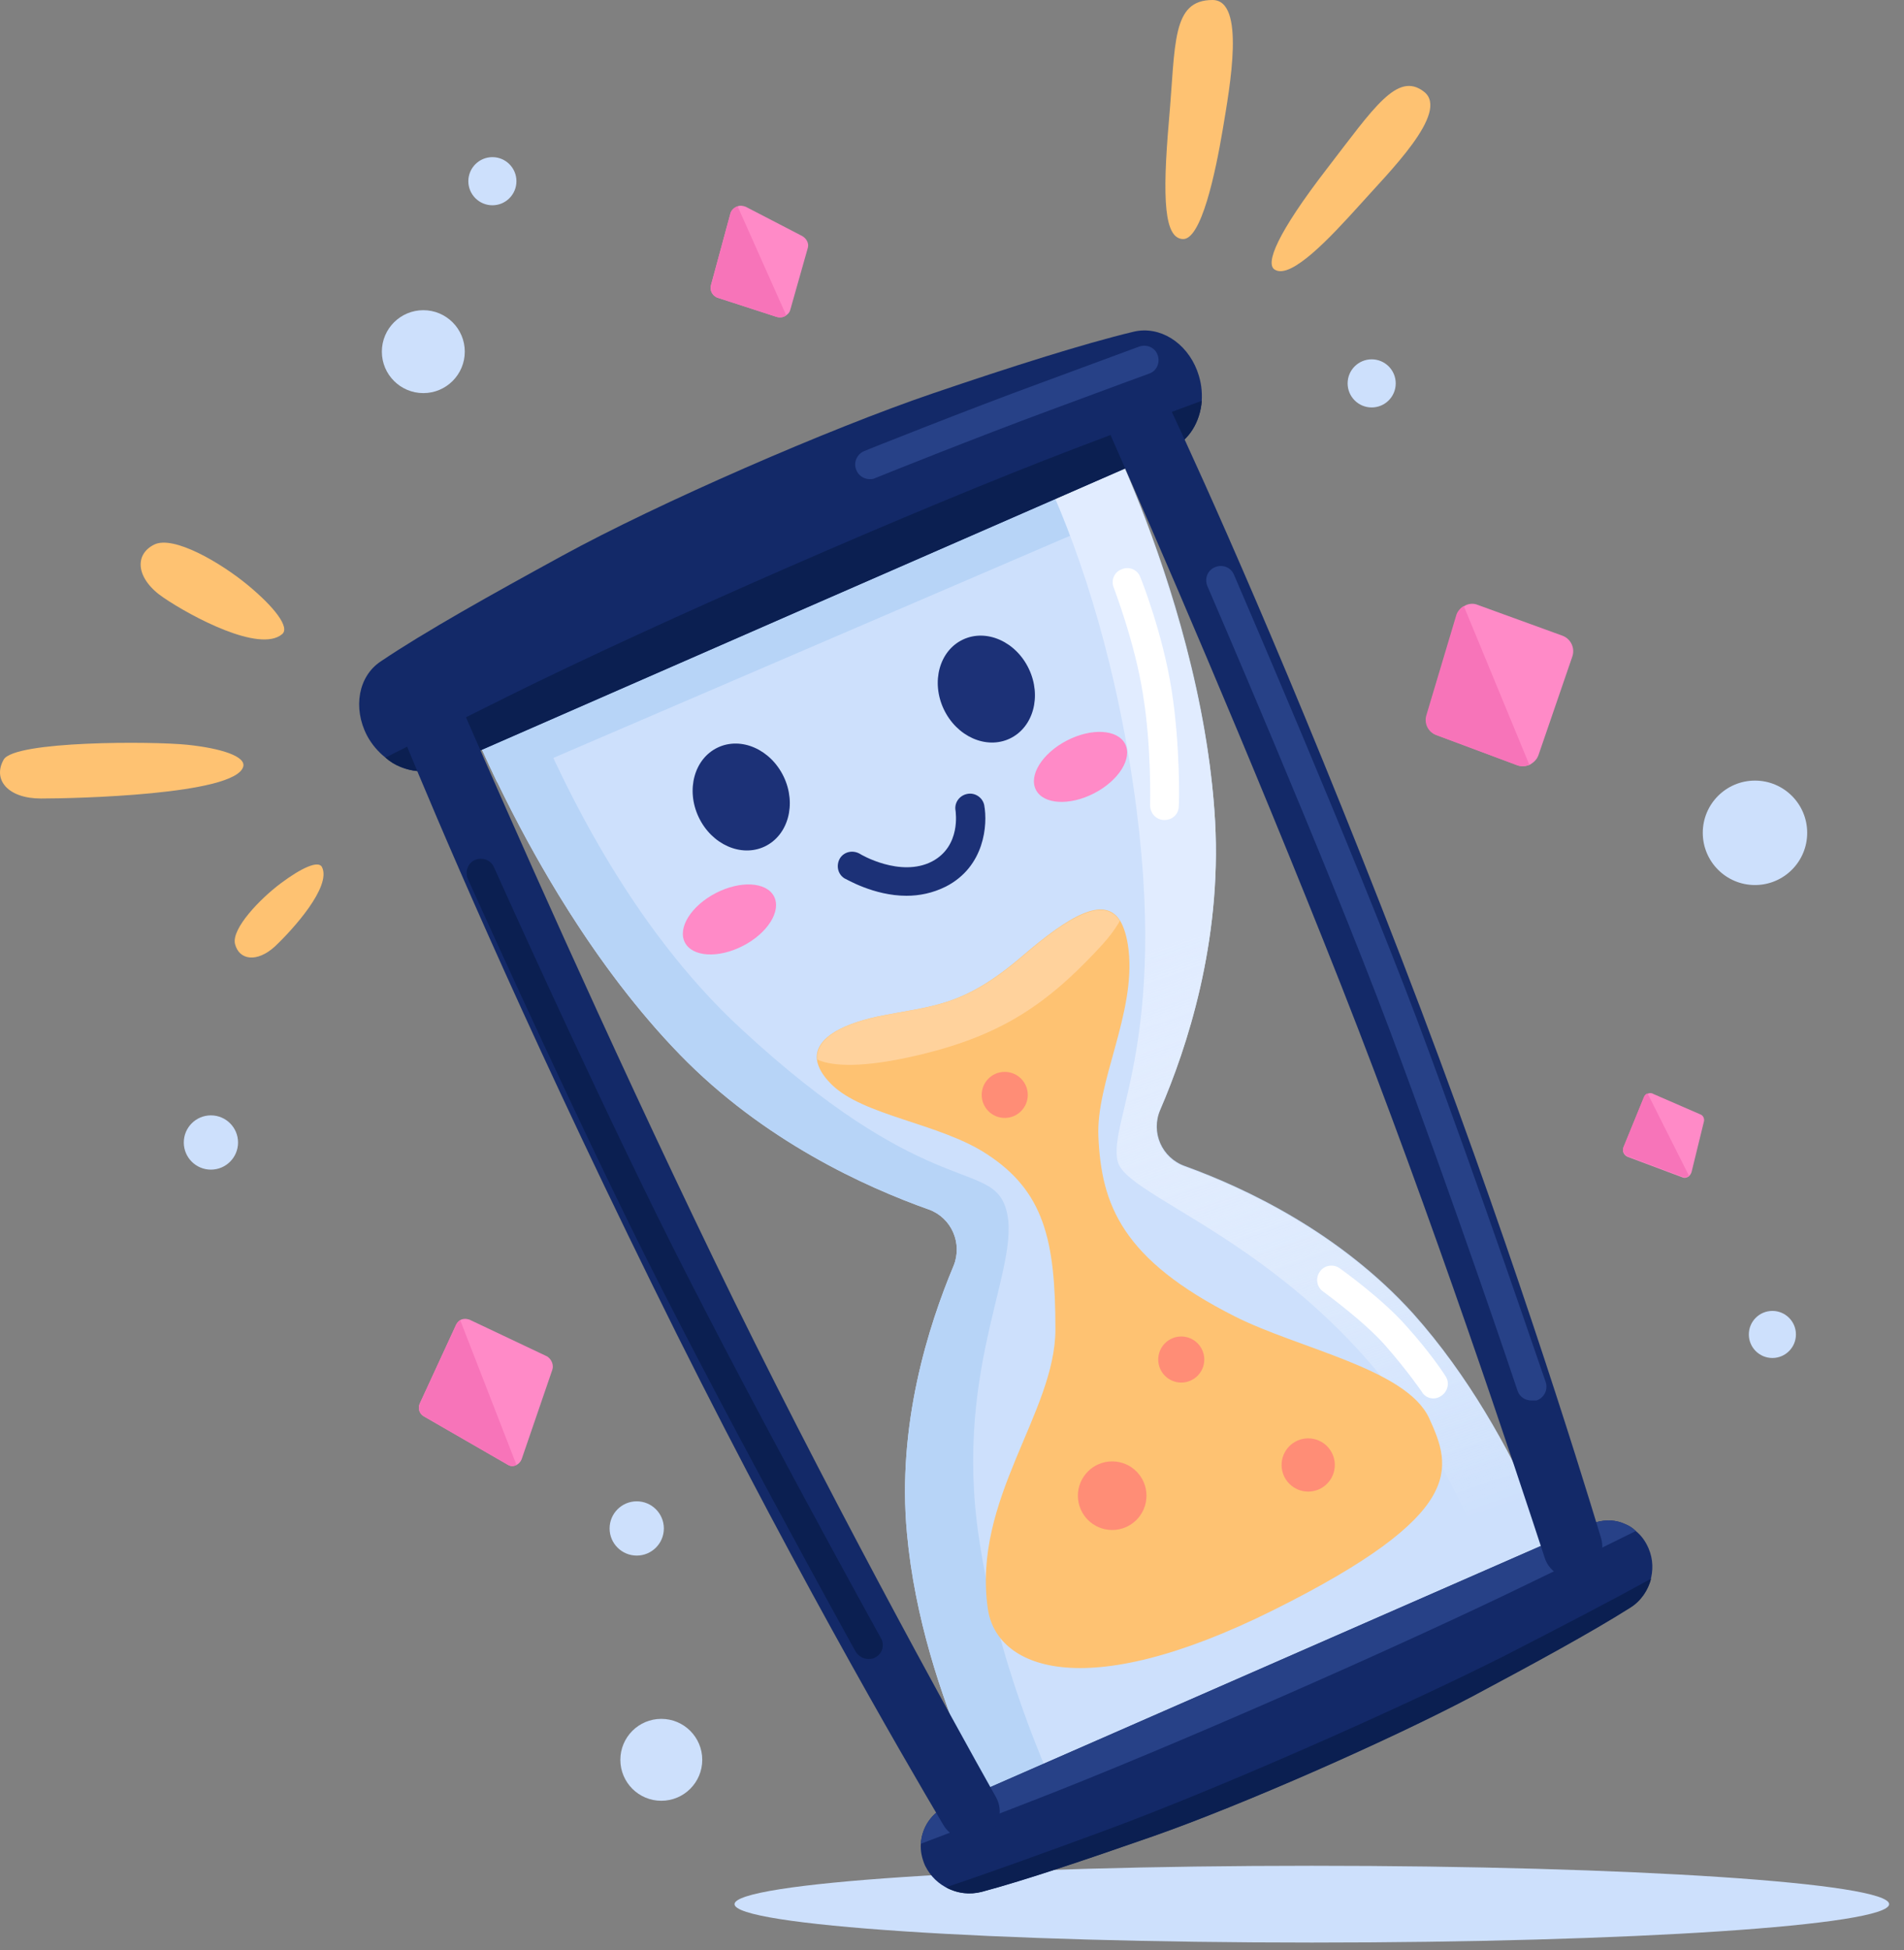<svg xmlns="http://www.w3.org/2000/svg" width="83" height="85" viewBox="0 0 83 85" fill="none"><rect x="0" y="0" width="83" height="85" fill="#808080" stroke="none"/><path d="M57.185 84.668C71.084 84.668 82.352 83.918 82.352 82.994C82.352 82.07 71.084 81.321 57.185 81.321C43.287 81.321 32.02 82.07 32.02 82.994C32.02 83.918 43.287 84.668 57.185 84.668Z" fill="#CDE0FC"></path><path d="M18.454 17.134C19.452 17.134 20.261 16.325 20.261 15.327C20.261 14.329 19.452 13.52 18.454 13.52C17.456 13.52 16.646 14.329 16.646 15.327C16.646 16.325 17.456 17.134 18.454 17.134Z" fill="#CDE0FC"></path><path d="M21.465 8.947C22.044 8.947 22.513 8.477 22.513 7.898C22.513 7.319 22.044 6.849 21.465 6.849C20.886 6.849 20.416 7.319 20.416 7.898C20.416 8.477 20.886 8.947 21.465 8.947Z" fill="#CDE0FC"></path><path d="M59.795 17.759C60.374 17.759 60.843 17.29 60.843 16.71C60.843 16.131 60.374 15.662 59.795 15.662C59.216 15.662 58.746 16.131 58.746 16.71C58.746 17.29 59.216 17.759 59.795 17.759Z" fill="#CDE0FC"></path><path d="M76.504 38.575C77.761 38.575 78.78 37.556 78.78 36.299C78.78 35.042 77.761 34.023 76.504 34.023C75.247 34.023 74.228 35.042 74.228 36.299C74.228 37.556 75.247 38.575 76.504 38.575Z" fill="#CDE0FC"></path><path d="M27.757 67.801C28.41 67.801 28.939 67.272 28.939 66.619C28.939 65.966 28.41 65.436 27.757 65.436C27.104 65.436 26.574 65.966 26.574 66.619C26.574 67.272 27.104 67.801 27.757 67.801Z" fill="#CDE0FC"></path><path d="M9.194 50.979C9.847 50.979 10.377 50.45 10.377 49.797C10.377 49.144 9.847 48.614 9.194 48.614C8.541 48.614 8.012 49.144 8.012 49.797C8.012 50.45 8.541 50.979 9.194 50.979Z" fill="#CDE0FC"></path><path d="M28.828 78.488C29.814 78.488 30.613 77.689 30.613 76.703C30.613 75.717 29.814 74.918 28.828 74.918C27.842 74.918 27.043 75.717 27.043 76.703C27.043 77.689 27.842 78.488 28.828 78.488Z" fill="#CDE0FC"></path><path d="M77.263 59.189C77.829 59.189 78.289 58.73 78.289 58.163C78.289 57.596 77.829 57.137 77.263 57.137C76.696 57.137 76.236 57.596 76.236 58.163C76.236 58.73 76.696 59.189 77.263 59.189Z" fill="#CDE0FC"></path><path d="M68.563 70.032L66.332 71.014L46.721 79.581L44.2 80.674C44.2 80.674 40.207 74.16 39.538 66.842C39.091 62.112 40.474 57.784 41.568 55.174C41.969 54.192 41.478 53.077 40.497 52.72C37.73 51.738 33.291 49.73 29.632 45.959C25.906 42.122 23.206 37.258 21.667 34.068C20.708 32.083 20.217 30.766 20.217 30.766L22.693 29.695L45.16 19.879L48.194 18.562C48.194 18.562 48.863 19.901 49.711 22.043C51.005 25.323 52.678 30.543 52.968 35.786C53.258 41.051 51.741 45.669 50.581 48.369C50.157 49.351 50.648 50.466 51.652 50.823C54.307 51.782 58.412 53.724 61.602 57.248C66.466 62.692 68.563 70.032 68.563 70.032Z" fill="#CDE0FC"></path><path d="M49.689 22.043L21.667 34.09C20.708 32.105 20.217 30.789 20.217 30.789L22.693 29.718L45.16 19.901L48.194 18.585C48.172 18.563 48.841 19.901 49.689 22.043Z" fill="#B7D4F7"></path><path d="M68.564 70.032L66.333 71.014C65.619 69.519 64.682 67.578 63.432 65.035C58.346 54.683 49.221 52.452 48.73 50.645C48.239 48.838 51.229 45.134 49.221 33.087C48.217 27.107 46.566 22.757 45.16 19.901L48.194 18.585C48.194 18.585 52.478 27.13 52.969 35.808C53.259 41.074 51.742 45.692 50.559 48.391C50.135 49.351 50.626 50.489 51.63 50.846C54.285 51.805 58.39 53.746 61.581 57.271C66.466 62.692 68.564 70.032 68.564 70.032Z" fill="url(#paint0_linear_4254_11694)"></path><path d="M50.76 35.741C50.404 35.741 50.136 35.451 50.136 35.094C50.136 35.072 50.203 32.551 49.823 30.253C49.466 27.977 48.552 25.635 48.552 25.613C48.418 25.3 48.574 24.921 48.909 24.809C49.221 24.675 49.6 24.832 49.712 25.166C49.757 25.256 50.694 27.643 51.073 30.075C51.452 32.484 51.407 35.028 51.385 35.139C51.385 35.474 51.117 35.741 50.76 35.741Z" fill="white"></path><path d="M62.494 60.952C62.293 60.952 62.093 60.863 61.981 60.662C61.981 60.662 61.356 59.747 60.397 58.654C59.46 57.583 57.697 56.312 57.675 56.289C57.385 56.088 57.34 55.687 57.541 55.419C57.742 55.129 58.144 55.084 58.411 55.285C58.478 55.33 60.308 56.646 61.334 57.829C62.36 58.966 62.985 59.926 63.007 59.97C63.208 60.26 63.119 60.64 62.829 60.84C62.739 60.907 62.606 60.952 62.494 60.952Z" fill="white"></path><path d="M46.721 79.581L44.2 80.674C44.2 80.674 40.207 74.16 39.538 66.842C39.091 62.112 40.474 57.784 41.568 55.174C41.969 54.192 41.478 53.077 40.497 52.72C37.73 51.738 33.291 49.73 29.632 45.96C23.586 39.735 20.217 30.766 20.217 30.766L22.693 29.695C24.344 33.934 27.445 40.36 32.309 44.844C40.162 52.117 43.018 50.645 43.776 52.474C44.78 54.884 41.501 59.301 42.683 67.088C43.464 72.308 45.472 77.038 46.721 79.581Z" fill="#B7D4F7"></path><path d="M40.342 81.344L40.319 81.299C40.186 80.987 40.119 80.674 40.141 80.362C40.186 79.648 40.609 79.001 41.301 78.711L55.312 72.576L69.323 66.44C69.836 66.217 70.371 66.217 70.818 66.418C70.996 66.485 71.175 66.596 71.308 66.73C71.554 66.931 71.732 67.177 71.866 67.489C72.268 68.426 71.911 69.541 71.041 70.077C69.345 71.148 66.846 72.509 64.169 73.936C60.532 75.855 54.152 78.666 50.27 80.027C47.392 81.031 44.692 81.946 42.774 82.459C41.814 82.704 40.788 82.236 40.342 81.344Z" fill="#132968"></path><path d="M40.141 80.362C40.185 79.648 40.609 79.001 41.301 78.711L55.312 72.576L69.323 66.44C69.836 66.217 70.371 66.217 70.817 66.418C70.996 66.485 71.174 66.596 71.308 66.73C69.813 67.466 68.252 68.247 66.623 69.028C60.889 71.817 50.939 76.19 45.004 78.488C43.331 79.135 41.68 79.782 40.141 80.362Z" fill="#274187"></path><path d="M71.978 68.805C71.844 69.318 71.532 69.787 71.063 70.077C69.368 71.148 66.869 72.509 64.192 73.936C60.555 75.855 54.174 78.666 50.292 80.027C47.414 81.031 44.715 81.946 42.796 82.459C42.261 82.593 41.703 82.526 41.234 82.258C43.242 81.589 45.563 80.741 47.994 79.849C52.88 78.064 60.979 74.494 65.62 72.152C67.918 70.969 70.126 69.831 71.978 68.805Z" fill="#0B1F51"></path><path d="M52.186 16.153L52.209 16.22C52.365 16.644 52.41 17.068 52.387 17.469C52.32 18.384 51.829 19.209 51.049 19.544L35.164 26.483L19.256 33.444C18.676 33.689 18.052 33.667 17.449 33.421C17.226 33.332 17.003 33.198 16.802 33.02C16.49 32.774 16.2 32.44 15.999 32.06C15.374 30.855 15.62 29.472 16.602 28.825C18.52 27.531 21.398 25.925 24.499 24.229C28.694 21.931 36.168 18.674 40.697 17.135C44.043 15.997 47.189 14.993 49.42 14.457C50.558 14.19 51.718 14.926 52.186 16.153Z" fill="#132968"></path><path d="M52.388 17.469C52.321 18.384 51.83 19.21 51.049 19.544L35.164 26.483L19.257 33.444C18.677 33.689 18.052 33.667 17.45 33.421C17.227 33.332 17.003 33.198 16.803 33.02C18.476 32.172 20.283 31.279 22.113 30.365C28.627 27.13 40.028 22.154 46.81 19.567C48.751 18.83 50.625 18.116 52.388 17.469Z" fill="#0B1F51"></path><path d="M37.907 20.883C37.662 20.883 37.416 20.727 37.327 20.481C37.193 20.169 37.349 19.79 37.684 19.656C37.729 19.633 42.258 17.826 45.314 16.711C48.393 15.573 49.665 15.104 49.665 15.104C49.999 14.993 50.356 15.149 50.468 15.484C50.579 15.818 50.423 16.175 50.089 16.287C50.089 16.287 48.795 16.755 45.738 17.893C42.704 19.009 38.197 20.816 38.153 20.838C38.063 20.883 37.996 20.883 37.907 20.883Z" fill="#274187"></path><path d="M49.309 16.822C49.956 16.666 50.647 17.045 50.982 17.737C52.41 20.771 56.269 29.294 61.088 41.765C65.707 53.723 68.808 63.785 69.789 67.02C69.99 67.667 69.656 68.359 69.076 68.604L68.986 68.649C68.317 68.939 67.558 68.604 67.335 67.89C66.13 64.209 62.449 53.054 58.456 42.925C54.44 32.752 50.223 23.069 48.461 19.076C48.015 18.138 48.438 17.045 49.309 16.822Z" fill="#132968"></path><path d="M66.756 61.041C66.488 61.041 66.243 60.885 66.153 60.617C66.131 60.528 63.365 52.318 60.576 44.888C57.787 37.459 52.678 25.657 52.633 25.545C52.499 25.233 52.633 24.854 52.968 24.72C53.28 24.586 53.66 24.72 53.794 25.055C53.838 25.166 58.969 37.013 61.781 44.465C64.569 51.916 67.336 60.149 67.38 60.238C67.492 60.572 67.314 60.929 66.979 61.041C66.89 61.041 66.823 61.041 66.756 61.041Z" fill="#274187"></path><path d="M18.118 30.454C17.561 30.833 17.36 31.592 17.65 32.306C18.922 35.407 22.558 44.041 28.448 56.021C34.093 67.534 39.402 76.636 41.12 79.537C41.455 80.117 42.191 80.34 42.771 80.094L42.86 80.05C43.53 79.76 43.775 78.979 43.418 78.332C41.522 74.963 35.833 64.656 31.103 54.861C26.351 45.023 22.09 35.34 20.349 31.346C19.97 30.387 18.877 29.963 18.118 30.454Z" fill="#132968"></path><path d="M37.862 72.308C37.639 72.308 37.438 72.196 37.305 71.996C37.238 71.884 30.991 60.595 27.488 53.456C23.985 46.316 20.438 38.396 20.393 38.307C20.26 37.995 20.393 37.615 20.706 37.482C21.018 37.348 21.397 37.482 21.531 37.794C21.576 37.883 25.101 45.781 28.604 52.898C32.106 60.015 38.331 71.282 38.398 71.393C38.576 71.706 38.465 72.085 38.153 72.241C38.086 72.286 37.974 72.308 37.862 72.308Z" fill="#0B1F51"></path><path d="M39.514 39.043C38.086 39.043 36.881 38.307 36.814 38.285C36.524 38.106 36.435 37.727 36.613 37.414C36.792 37.124 37.171 37.035 37.483 37.214C37.506 37.236 39.246 38.262 40.629 37.548C41.901 36.879 41.656 35.384 41.656 35.34C41.589 35.005 41.812 34.67 42.169 34.603C42.503 34.536 42.838 34.76 42.905 35.094C43.061 35.942 42.927 37.771 41.232 38.642C40.651 38.931 40.072 39.043 39.514 39.043Z" fill="#1C3177"></path><path d="M33.336 36.895C34.36 36.408 34.731 35.049 34.166 33.858C33.6 32.667 32.312 32.096 31.288 32.582C30.264 33.068 29.892 34.428 30.458 35.619C31.023 36.81 32.312 37.381 33.336 36.895Z" fill="#1C3177"></path><path d="M44.021 32.191C45.045 31.704 45.417 30.345 44.851 29.154C44.286 27.963 42.997 27.391 41.973 27.878C40.949 28.364 40.578 29.724 41.143 30.915C41.709 32.106 42.997 32.677 44.021 32.191Z" fill="#1C3177"></path><path d="M32.392 41.224C33.465 40.67 34.069 39.706 33.741 39.071C33.413 38.436 32.277 38.371 31.204 38.925C30.131 39.48 29.528 40.444 29.856 41.078C30.184 41.713 31.32 41.779 32.392 41.224Z" fill="#FF8AC7"></path><path d="M47.697 34.575C48.77 34.021 49.373 33.057 49.045 32.422C48.717 31.787 47.582 31.722 46.509 32.276C45.436 32.831 44.832 33.795 45.16 34.429C45.489 35.064 46.624 35.13 47.697 34.575Z" fill="#FF8AC7"></path><path d="M55.534 70.166C47.123 74.36 43.42 72.642 43.063 70.121C42.371 65.347 46.008 61.577 46.008 57.94C46.008 54.058 45.517 51.916 42.996 50.288C40.943 48.949 37.619 48.636 36.236 47.253C35.856 46.874 35.656 46.517 35.611 46.182C35.522 45.335 36.504 44.688 38.244 44.308C40.631 43.818 41.925 43.929 44.557 41.676C46.632 39.891 48.127 39.043 48.819 40.114C48.997 40.404 49.131 40.828 49.198 41.408C49.51 44.175 47.77 47.164 47.882 49.551C48.016 52.496 48.886 54.883 53.839 57.382C56.627 58.788 61.29 59.658 62.294 61.8C63.298 63.986 63.945 65.972 55.534 70.166Z" fill="#FEC272"></path><path d="M48.818 40.136C48.595 40.538 48.26 40.962 47.814 41.43C45.471 43.929 43.419 45.245 39.671 46.071C37.239 46.606 36.101 46.406 35.633 46.182C35.543 45.335 36.525 44.688 38.265 44.308C40.652 43.818 41.946 43.929 44.579 41.676C46.632 39.913 48.126 39.066 48.818 40.136Z" fill="#FFD29C"></path><path d="M51.494 60.26C52.049 60.26 52.498 59.811 52.498 59.256C52.498 58.702 52.049 58.252 51.494 58.252C50.94 58.252 50.49 58.702 50.49 59.256C50.49 59.811 50.94 60.26 51.494 60.26Z" fill="#FF8D76"></path><path d="M43.799 48.726C44.353 48.726 44.803 48.276 44.803 47.722C44.803 47.167 44.353 46.718 43.799 46.718C43.244 46.718 42.795 47.167 42.795 47.722C42.795 48.276 43.244 48.726 43.799 48.726Z" fill="#FF8D76"></path><path d="M48.483 66.686C49.309 66.686 49.978 66.016 49.978 65.191C49.978 64.365 49.309 63.696 48.483 63.696C47.657 63.696 46.988 64.365 46.988 65.191C46.988 66.016 47.657 66.686 48.483 66.686Z" fill="#FF8D76"></path><path d="M57.027 65.012C57.668 65.012 58.188 64.493 58.188 63.852C58.188 63.211 57.668 62.692 57.027 62.692C56.387 62.692 55.867 63.211 55.867 63.852C55.867 64.493 56.387 65.012 57.027 65.012Z" fill="#FF8D76"></path><path d="M12.296 27.642C12.653 27.352 11.961 26.46 10.801 25.501C9.641 24.541 7.566 23.314 6.718 23.738C5.826 24.184 5.937 25.255 7.142 26.058C8.325 26.862 11.314 28.468 12.296 27.642Z" fill="#FEC272"></path><path d="M10.601 33.421C10.735 32.975 9.664 32.618 8.169 32.462C6.674 32.305 0.628 32.283 0.16 33.108C-0.331 33.979 0.338 34.804 1.788 34.804C3.238 34.804 10.244 34.648 10.601 33.421Z" fill="#FEC272"></path><path d="M14.037 37.794C13.88 37.481 13.122 37.838 12.229 38.508C11.337 39.177 10.088 40.471 10.244 41.14C10.422 41.854 11.203 41.966 11.984 41.252C12.765 40.516 14.46 38.642 14.037 37.794Z" fill="#FEC272"></path><path d="M51.54 10.419C50.781 10.352 50.647 8.79 50.96 5.221C51.25 1.897 51.071 0 52.856 0C54.306 0 53.615 3.771 53.302 5.645C52.99 7.496 52.365 10.508 51.54 10.419Z" fill="#FEC272"></path><path d="M55.579 11.758C55.132 11.512 55.668 10.174 57.854 7.34C59.885 4.708 60.911 3.101 62.071 3.994C63.231 4.886 60.509 7.541 59.26 8.947C58.011 10.33 56.293 12.181 55.579 11.758Z" fill="#FEC272"></path><path d="M35.21 10.821L34.452 13.498C34.429 13.609 34.363 13.676 34.273 13.743C34.162 13.832 34.006 13.855 33.849 13.81L31.306 12.985C31.061 12.918 30.927 12.65 30.994 12.427L31.841 9.303C31.886 9.147 32.02 9.036 32.154 8.991C32.265 8.947 32.399 8.969 32.511 9.013L34.965 10.285C35.166 10.397 35.277 10.62 35.21 10.821Z" fill="#FF8AC7"></path><path d="M34.273 13.743C34.162 13.832 34.006 13.855 33.849 13.81L31.306 12.985C31.061 12.918 30.927 12.65 30.994 12.427L31.841 9.303C31.886 9.147 32.02 9.036 32.154 8.991L34.273 13.743Z" fill="#F774B9"></path><path d="M24.077 59.703L22.738 63.607C22.694 63.718 22.604 63.808 22.515 63.852C22.381 63.919 22.247 63.919 22.114 63.83L18.477 61.733C18.276 61.621 18.209 61.376 18.299 61.175L19.883 57.739C19.927 57.65 19.994 57.583 20.061 57.538C20.173 57.471 20.329 57.471 20.463 57.516L23.854 59.122C24.055 59.256 24.144 59.502 24.077 59.703Z" fill="#FF8AC7"></path><path d="M22.515 63.852C22.381 63.919 22.247 63.919 22.114 63.83L18.477 61.733C18.276 61.621 18.209 61.376 18.299 61.175L19.883 57.739C19.927 57.65 19.994 57.583 20.061 57.538L22.515 63.852Z" fill="#F774B9"></path><path d="M68.539 28.624L67.067 32.908C67 33.108 66.844 33.242 66.687 33.332C66.531 33.398 66.33 33.421 66.152 33.354L62.627 32.038C62.27 31.904 62.091 31.524 62.203 31.168L63.497 26.839C63.542 26.661 63.675 26.505 63.832 26.415C64.01 26.304 64.233 26.282 64.434 26.371L68.115 27.709C68.472 27.843 68.673 28.245 68.539 28.624Z" fill="#FF8AC7"></path><path d="M66.666 33.331C66.51 33.398 66.309 33.421 66.13 33.354L62.605 32.038C62.248 31.904 62.07 31.524 62.181 31.167L63.475 26.839C63.52 26.661 63.654 26.505 63.81 26.415L66.666 33.331Z" fill="#F774B9"></path><path d="M74.273 48.904L73.738 51.09C73.716 51.157 73.671 51.224 73.626 51.269C73.537 51.336 73.425 51.358 73.336 51.314L70.949 50.421C70.793 50.354 70.704 50.176 70.77 50.02L71.663 47.833C71.685 47.766 71.752 47.699 71.819 47.677C71.886 47.632 71.998 47.632 72.064 47.677L74.117 48.569C74.251 48.614 74.318 48.77 74.273 48.904Z" fill="#FF8AC7"></path><path d="M73.626 51.246C73.537 51.313 73.425 51.336 73.336 51.291L70.949 50.399C70.793 50.332 70.704 50.153 70.77 49.997L71.663 47.811C71.685 47.744 71.752 47.677 71.819 47.654L73.626 51.246Z" fill="#F774B9"></path><defs><linearGradient id="paint0_linear_4254_11694" x1="61.077" y1="67.372" x2="51.92" y2="40.78" gradientUnits="userSpaceOnUse"><stop stop-color="white" stop-opacity="0"></stop><stop offset="1" stop-color="#E1ECFF"></stop></linearGradient></defs></svg>